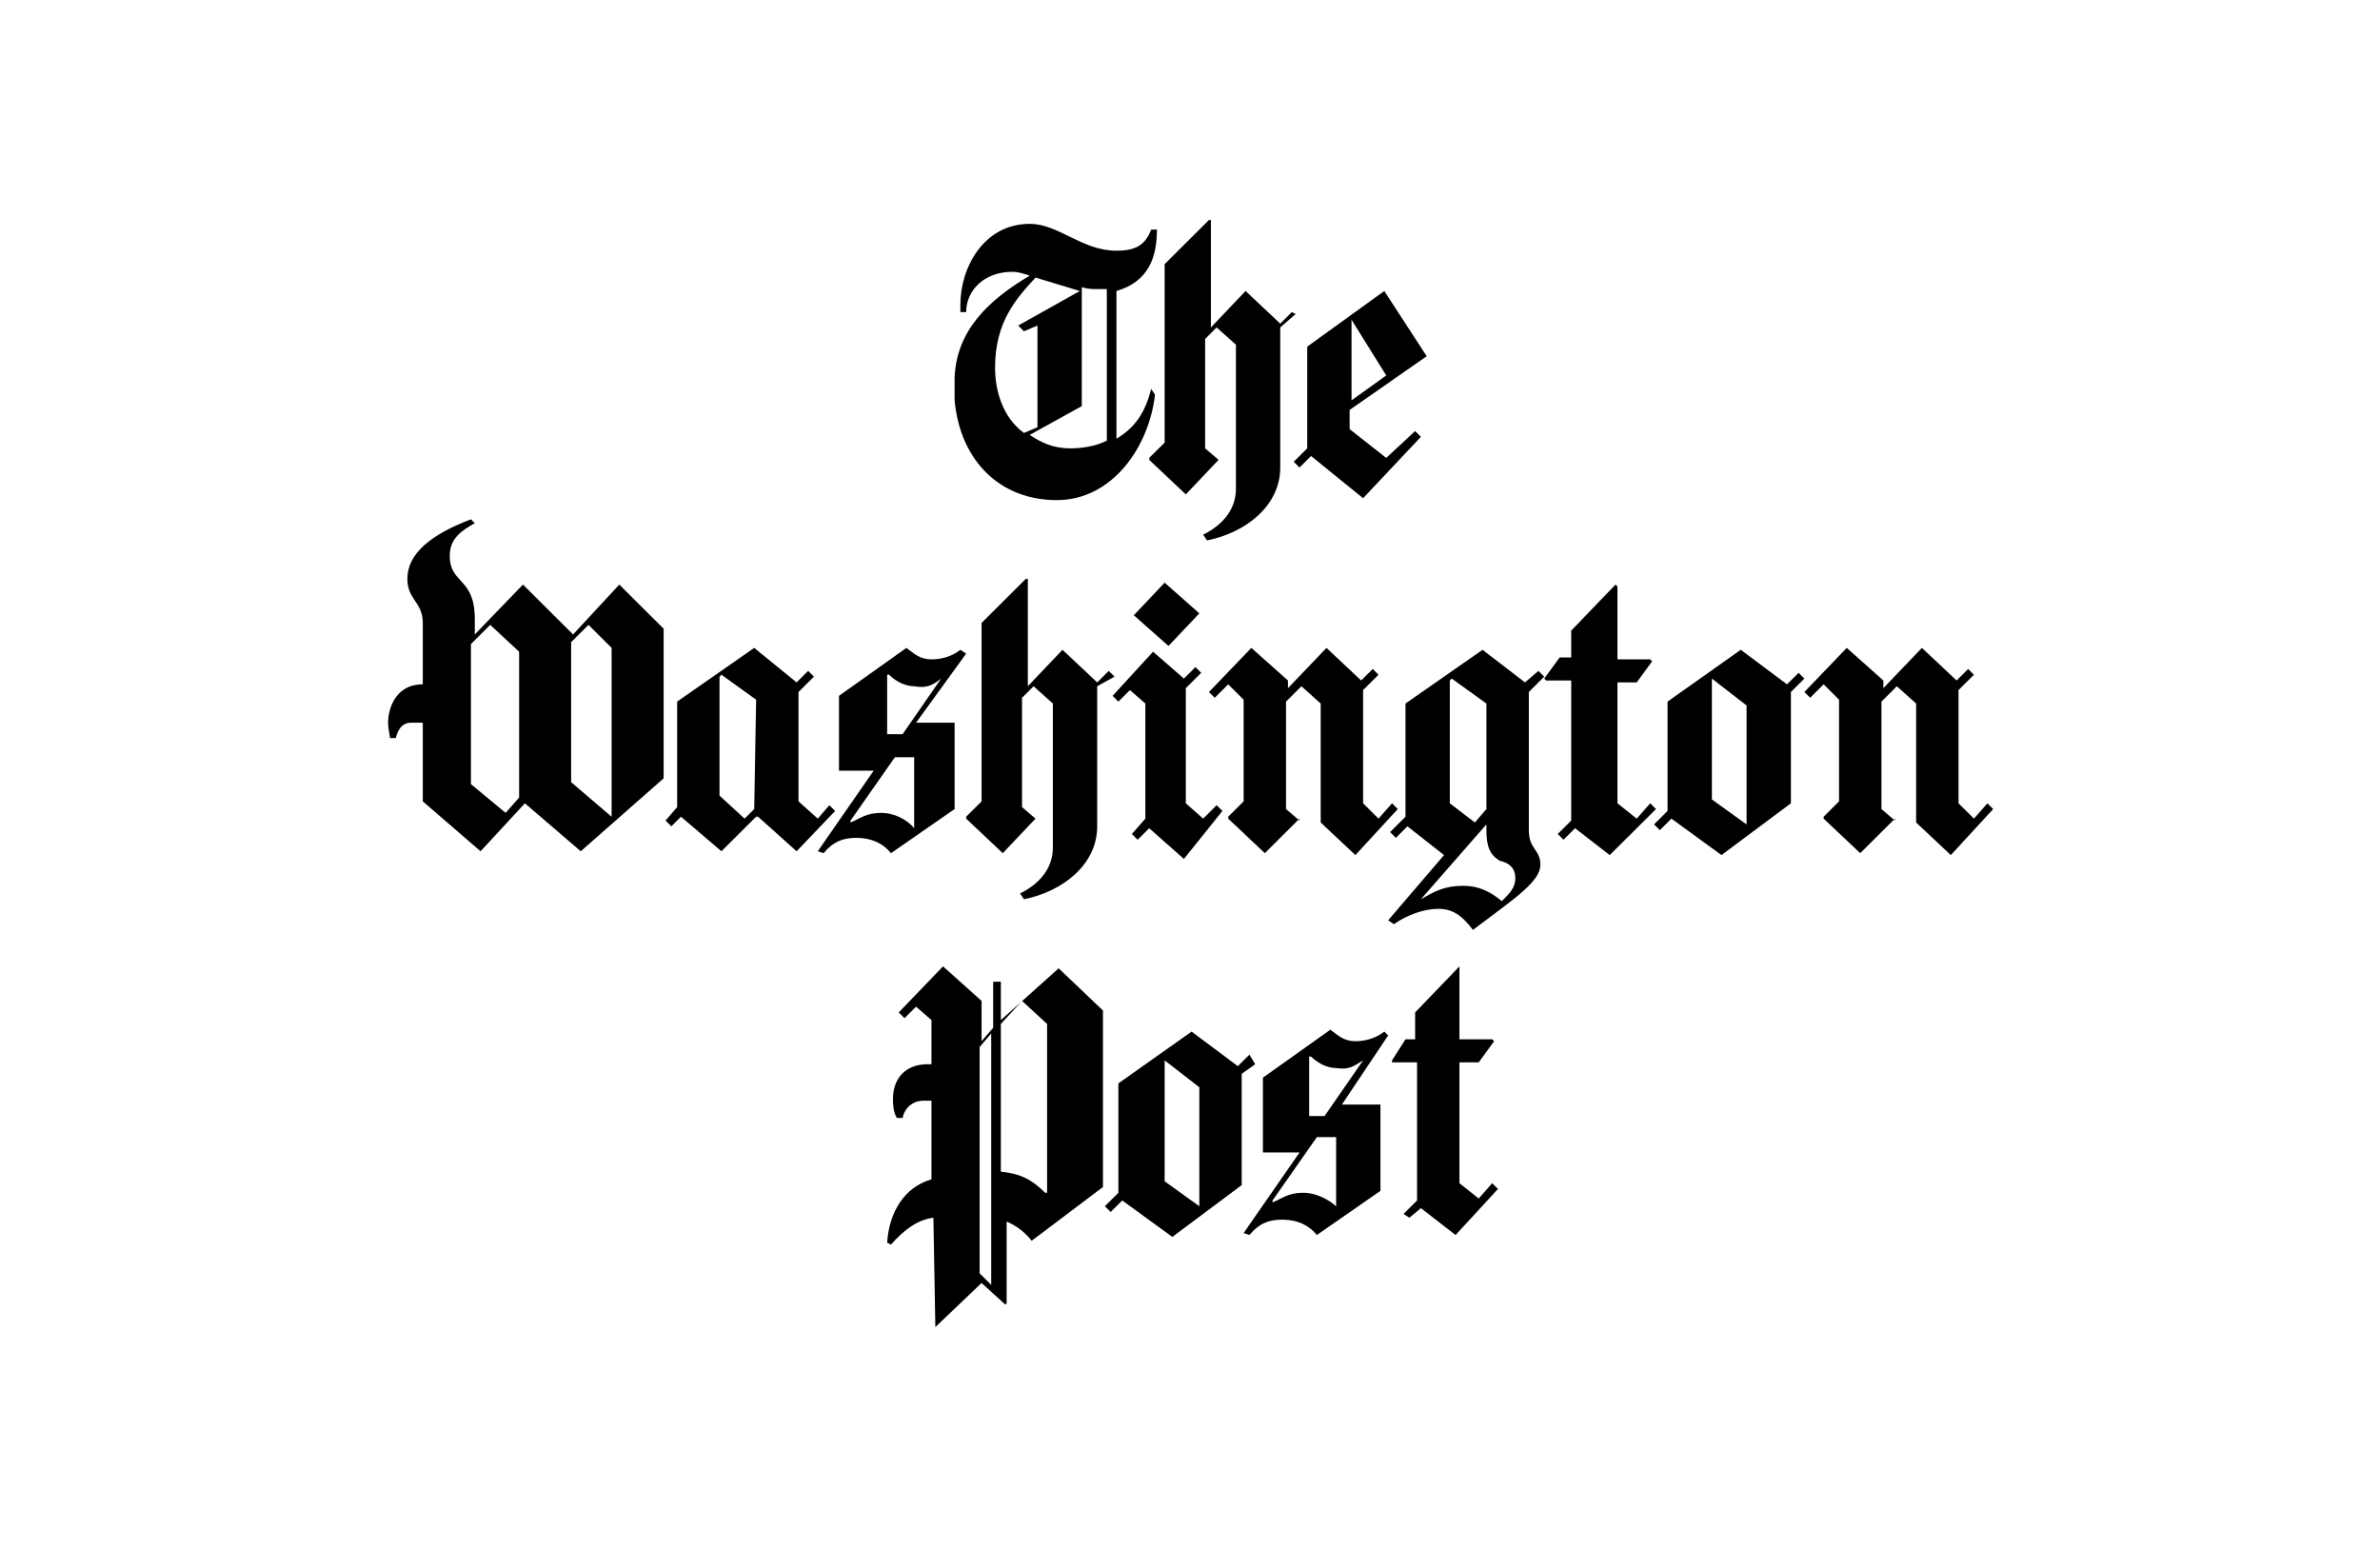 <svg width="86" height="56" viewBox="0 0 86 56" fill="none" xmlns="http://www.w3.org/2000/svg">
<path d="M18.758 28.816L18.271 29.37L17.017 28.331V23.27L17.714 22.577L18.758 23.547V28.816ZM22.1 29.509L20.638 28.261V23.201L21.265 22.577L22.1 23.409V29.509ZM23.98 28.122V22.715L22.379 21.121L20.708 22.923L18.897 21.121L17.157 22.923V22.369C17.157 20.843 16.252 21.121 16.252 20.081C16.252 19.457 16.669 19.18 17.157 18.902L17.017 18.764C15.555 19.318 14.72 20.012 14.72 20.913C14.72 21.675 15.277 21.745 15.277 22.507V24.726C14.232 24.726 14.023 25.696 14.023 26.112C14.023 26.32 14.093 26.597 14.093 26.667H14.302C14.372 26.389 14.511 26.112 14.859 26.112H15.277V28.954L17.366 30.757L18.967 29.024L20.986 30.757L23.98 28.122ZM27.253 29.232L26.905 29.578L25.999 28.746V24.448L26.069 24.379L27.322 25.28L27.253 29.232ZM33.032 29.925C32.753 29.578 32.266 29.37 31.848 29.37C31.291 29.37 31.082 29.578 30.734 29.717V29.648L32.336 27.36H33.032V29.925ZM34.007 24.518L32.614 26.528H32.057V24.379H32.127C32.405 24.656 32.753 24.795 33.032 24.795C33.45 24.864 33.658 24.795 34.007 24.518ZM30.177 29.301L29.968 29.093L29.55 29.578L28.854 28.954V25.003L29.411 24.448L29.202 24.24L28.785 24.656L27.253 23.409L24.468 25.35V29.162L24.05 29.648L24.259 29.856L24.607 29.509L26.069 30.757L27.322 29.509H27.392L28.785 30.757L30.177 29.301ZM34.912 23.616L34.703 23.478C34.355 23.755 33.937 23.824 33.658 23.824C33.241 23.824 33.032 23.616 32.753 23.409L30.316 25.142V27.845H31.57L29.55 30.757L29.759 30.826C30.108 30.41 30.456 30.272 30.943 30.272C31.5 30.272 31.918 30.48 32.196 30.826L34.494 29.232V26.112H33.102L34.912 23.616ZM40.273 24.448L40.064 24.24L39.647 24.656L38.393 23.478L37.14 24.795V20.913H37.07L35.469 22.507V28.954L34.912 29.509V29.578L36.235 30.826L37.418 29.578L36.931 29.162V25.211L37.349 24.795L38.045 25.419V30.618C38.045 31.381 37.558 31.935 36.861 32.282L37.001 32.49C38.393 32.213 39.647 31.242 39.647 29.856V24.795L40.273 24.448ZM44.172 29.301L43.963 29.093L43.476 29.578L42.849 29.024V24.864L43.406 24.31L43.197 24.102L42.78 24.518L41.666 23.547L40.203 25.142L40.412 25.35L40.83 24.934L41.387 25.419V29.578L40.9 30.133L41.109 30.341L41.526 29.925L42.78 31.034L44.172 29.301ZM43.337 22.161L42.084 21.052L40.969 22.23L42.223 23.339L43.337 22.161ZM54.756 31.727C54.756 32.074 54.547 32.282 54.268 32.559C53.851 32.213 53.433 32.005 52.876 32.005C52.179 32.005 51.831 32.213 51.344 32.49L53.711 29.786V29.994C53.711 30.618 53.851 30.895 54.199 31.104C54.547 31.173 54.756 31.381 54.756 31.727ZM53.711 29.232L53.294 29.717L52.388 29.024V24.587L52.458 24.518L53.711 25.419V29.232ZM63.111 29.786L61.858 28.885V24.518L63.111 25.488V29.786ZM50.508 29.232L50.3 29.024L49.812 29.578L49.255 29.024V24.934L49.812 24.379L49.603 24.171L49.185 24.587L47.932 23.409L46.54 24.864V24.587L45.217 23.409L43.685 25.003L43.894 25.211L44.381 24.726L44.938 25.28V28.954L44.381 29.509V29.578L45.704 30.826L46.957 29.578V29.648L46.47 29.232V25.35L47.027 24.795L47.723 25.419V29.717L48.977 30.895L50.508 29.232ZM55.8 24.448L55.591 24.24L55.104 24.656L53.572 23.478L50.787 25.419V29.509L50.23 30.064L50.439 30.272L50.857 29.856L52.179 30.895L50.16 33.252L50.369 33.391C50.857 33.044 51.483 32.837 51.971 32.837C52.458 32.837 52.806 33.044 53.224 33.599C54.686 32.49 55.661 31.866 55.661 31.242C55.661 30.688 55.243 30.688 55.243 29.994V25.003L55.8 24.448ZM59.839 29.232L59.63 29.024L59.142 29.578L58.446 29.024V24.656H59.142L59.699 23.894L59.63 23.824H58.446V21.19L58.376 21.121L56.775 22.785V23.755H56.357L55.8 24.518L55.87 24.587H56.775V29.648L56.288 30.133L56.496 30.341L56.914 29.925L58.167 30.895L59.839 29.232ZM65.2 24.518L64.991 24.31L64.573 24.726L62.902 23.478L60.256 25.35V29.301L59.769 29.786L59.978 29.994L60.396 29.578L62.206 30.895L64.713 29.024V25.003L65.2 24.518ZM72.023 29.232L71.815 29.024L71.327 29.578L70.77 29.024V24.934L71.327 24.379L71.118 24.171L70.701 24.587L69.447 23.409L68.055 24.864V24.587L66.732 23.409L65.2 25.003L65.409 25.211L65.896 24.726L66.453 25.28V28.954L65.896 29.509V29.578L67.219 30.826L68.472 29.578V29.648L67.985 29.232V25.35L68.542 24.795L69.238 25.419V29.717L70.492 30.895L72.023 29.232ZM41.596 14.05C41.387 14.882 41.039 15.436 40.343 15.852V10.514C41.526 10.168 41.805 9.266 41.805 8.296H41.596C41.387 8.85 41.039 9.058 40.343 9.058C39.09 9.058 38.254 8.088 37.209 8.088C35.538 8.088 34.703 9.682 34.703 10.999V11.277H34.912C34.912 10.514 35.538 9.821 36.583 9.821C36.792 9.821 37.001 9.89 37.209 9.96C35.678 10.861 34.564 11.97 34.494 13.634V14.466C34.703 16.684 36.165 18.07 38.184 18.07C40.203 18.07 41.526 16.13 41.735 14.258L41.596 14.05ZM35.956 13.287C35.956 11.623 36.722 10.791 37.418 10.029L39.02 10.514L36.792 11.762L37.001 11.97L37.488 11.762V15.436L37.001 15.644C36.235 15.09 35.956 14.119 35.956 13.287ZM39.995 15.921C39.577 16.13 39.09 16.199 38.672 16.199C38.045 16.199 37.627 15.991 37.209 15.713L39.09 14.674V10.376C39.298 10.445 39.507 10.445 39.647 10.445H39.995V15.921ZM50.091 16.545L48.768 15.505V14.812L51.553 12.871L50.021 10.514L47.236 12.525V16.199L46.748 16.684L46.957 16.892L47.375 16.476L49.255 18.001L51.344 15.783L51.135 15.575L50.091 16.545ZM48.837 11.554L50.091 13.565L48.837 14.466V11.554ZM46.679 11.277L46.261 11.693L45.008 10.514L43.755 11.831V7.949H43.685L42.084 9.544V15.991L41.526 16.545V16.615L42.849 17.863L44.033 16.615L43.546 16.199V12.247L43.963 11.831L44.66 12.455V17.655C44.66 18.417 44.172 18.972 43.476 19.318L43.615 19.526C45.008 19.249 46.261 18.279 46.261 16.892V11.831L46.818 11.346L46.679 11.277ZM36.165 36.857V35.471H35.887V37.135L35.469 37.62V36.164L34.076 34.916L32.475 36.58L32.684 36.788L33.102 36.372L33.658 36.857V38.452H33.519C32.684 38.452 32.266 39.006 32.266 39.7C32.266 40.116 32.336 40.254 32.405 40.393H32.614C32.684 40.046 32.962 39.769 33.38 39.769H33.658V42.611C32.684 42.889 32.127 43.79 32.057 44.899L32.196 44.968C32.684 44.414 33.171 44.067 33.728 43.998L33.798 47.949L35.469 46.355L36.304 47.117H36.374V44.136C36.73 44.287 37.042 44.525 37.279 44.83L39.855 42.889V36.511L38.254 34.986L36.165 36.857ZM35.817 46.424L35.399 46.008V37.828L35.817 37.343V46.424ZM37.767 43.096C37.279 42.611 36.861 42.403 36.165 42.334V36.996L36.931 36.164L37.836 36.996V43.096H37.767ZM50.021 37.273C49.673 37.551 49.255 37.62 48.977 37.62C48.559 37.62 48.35 37.412 48.072 37.204L45.635 38.937V41.641H46.957L44.938 44.552L45.147 44.622C45.495 44.206 45.843 44.067 46.331 44.067C46.888 44.067 47.306 44.275 47.584 44.622L49.882 43.027V39.908H48.489L50.16 37.412L50.021 37.273ZM48.35 43.651C48.002 43.304 47.514 43.096 47.097 43.096C46.54 43.096 46.331 43.304 45.983 43.443V43.374L47.584 41.086H48.28V43.651H48.35ZM47.863 40.324H47.306V38.175H47.375C47.654 38.452 48.002 38.59 48.28 38.59C48.768 38.66 48.907 38.521 49.255 38.313L47.863 40.324ZM52.736 38.383H53.433L53.99 37.62L53.92 37.551H52.736V34.916L51.135 36.58V37.551H50.787L50.3 38.313V38.383H51.205V43.374L50.717 43.859L50.926 43.998L51.344 43.651L52.597 44.622L54.129 42.958L53.92 42.75L53.433 43.304L52.736 42.75V38.383ZM45.147 38.105L44.729 38.521L43.058 37.273L40.412 39.145V43.096L39.925 43.582L40.134 43.79L40.552 43.374L42.362 44.691L44.869 42.819V38.798L45.356 38.452L45.147 38.105ZM43.337 43.582L42.084 42.681V38.313L43.337 39.284V43.582Z" fill="black"/>
</svg>
